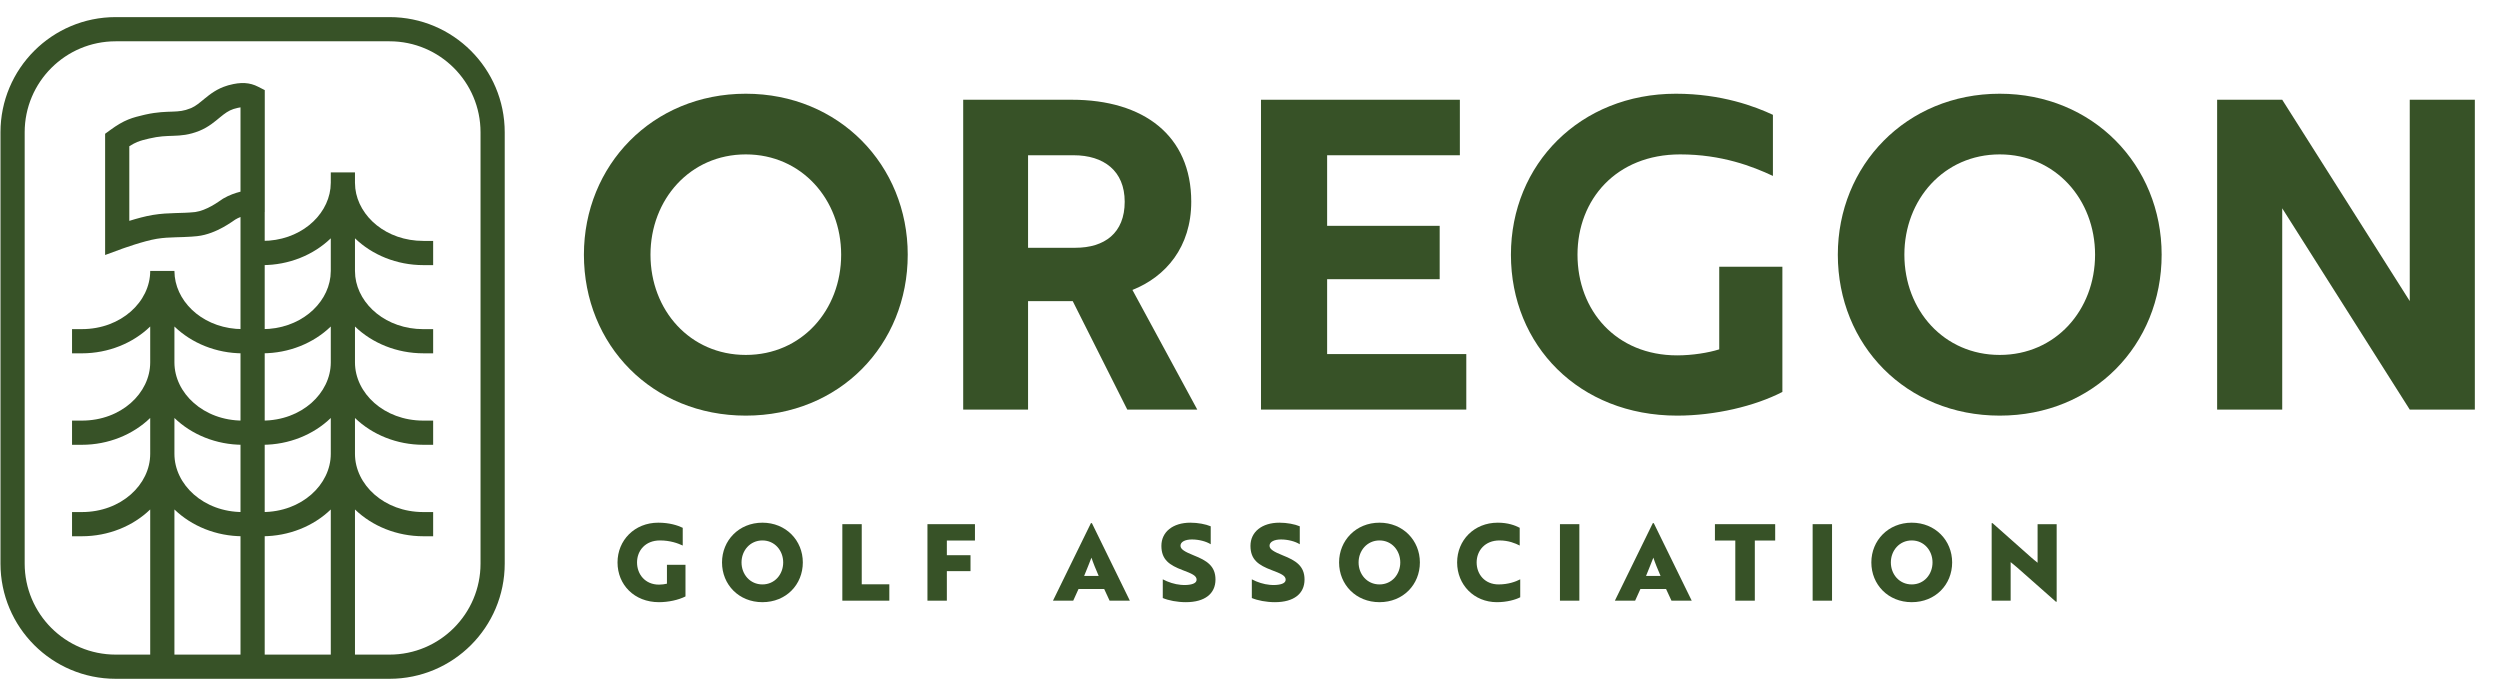 <svg width="108" height="30" viewBox="0 0 108 30" fill="none" xmlns="http://www.w3.org/2000/svg">
<g clip-path="url(#clip0_2398_1221)">
<path d="M20.759 5.715C20.759 3.544 18.999 1.784 16.828 1.784H4.998C2.827 1.784 1.066 3.544 1.066 5.715V24.347C1.066 26.518 2.827 28.279 4.998 28.279H16.828C18.999 28.279 20.759 26.518 20.759 24.347V5.715ZM21.804 24.347C21.804 27.096 19.576 29.324 16.828 29.324H4.998C2.249 29.324 0.021 27.096 0.021 24.347V5.715C0.021 2.967 2.249 0.739 4.998 0.739H16.828C19.576 0.739 21.804 2.967 21.804 5.715V24.347Z" fill="#375227"/>
<path d="M7.55 11.951C7.694 13.173 8.894 14.218 10.487 14.218H10.912V15.264H10.487C9.342 15.264 8.277 14.824 7.535 14.105V15.656C7.535 16.98 8.788 18.17 10.487 18.17H10.912V19.215H10.487C9.342 19.215 8.277 18.775 7.535 18.056V19.607C7.535 20.931 8.788 22.121 10.487 22.121H10.912V23.166H10.487C9.342 23.166 8.277 22.727 7.535 22.008V28.801H6.489V22.008C5.747 22.727 4.683 23.166 3.538 23.166H3.112V22.121H3.538C5.237 22.121 6.489 20.931 6.489 19.607V18.056C5.747 18.775 4.683 19.215 3.538 19.215H3.112V18.17H3.538C5.237 18.17 6.489 16.98 6.489 15.656V14.105C5.747 14.824 4.683 15.263 3.538 15.264H3.112V14.218H3.538C5.237 14.217 6.489 13.029 6.489 11.705H7.535L7.55 11.951Z" fill="#375227"/>
<path d="M15.335 7.894L15.349 8.14C15.493 9.362 16.695 10.407 18.288 10.407H18.712V11.453H18.288C17.142 11.453 16.078 11.013 15.335 10.295V11.705L15.349 11.952C15.493 13.173 16.695 14.219 18.288 14.219H18.712V15.263H18.288C17.142 15.263 16.078 14.824 15.335 14.105V15.657C15.336 16.981 16.589 18.17 18.288 18.17H18.712V19.215H18.288C17.142 19.215 16.078 18.776 15.335 18.057V19.608C15.336 20.932 16.589 22.121 18.288 22.121H18.712V23.166H18.288C17.142 23.166 16.078 22.727 15.335 22.009V28.802H14.29V22.009C13.547 22.727 12.483 23.166 11.337 23.166H10.913V22.121H11.337C13.036 22.121 14.289 20.932 14.29 19.608V18.057C13.547 18.776 12.483 19.215 11.337 19.215H10.913V18.17H11.337C13.036 18.17 14.289 16.981 14.29 15.657V14.105C13.547 14.824 12.483 15.263 11.337 15.263H10.913V14.219H11.337C12.93 14.219 14.131 13.173 14.275 11.952L14.29 11.705V10.295C13.547 11.013 12.483 11.453 11.337 11.453H10.913V10.407H11.337C12.93 10.407 14.131 9.362 14.275 8.14L14.29 7.894V7.447H15.335V7.894Z" fill="#375227"/>
<path d="M9.897 3.676C10.406 3.537 10.788 3.56 11.153 3.748L11.438 3.893V9.16H11.435V28.802H10.39V9.375C10.313 9.405 10.237 9.44 10.167 9.483C10.152 9.494 9.891 9.679 9.639 9.818C9.354 9.975 8.954 10.155 8.517 10.202L8.271 10.223C8.03 10.24 7.806 10.244 7.601 10.25C7.321 10.258 7.06 10.27 6.774 10.316C6.493 10.362 6.116 10.469 5.794 10.571C5.636 10.621 5.498 10.668 5.399 10.703C5.35 10.72 5.31 10.733 5.283 10.743C5.27 10.748 5.26 10.751 5.253 10.754C5.25 10.755 5.248 10.756 5.246 10.757L5.244 10.758L4.541 11.016V5.779L4.755 5.623C5.054 5.403 5.296 5.263 5.536 5.165C5.771 5.069 5.988 5.02 6.194 4.97L6.297 4.946C6.802 4.835 7.163 4.832 7.451 4.822C7.739 4.812 7.943 4.796 8.23 4.679L8.27 4.663C8.464 4.576 8.612 4.448 8.842 4.259C9.076 4.068 9.379 3.829 9.819 3.698L9.892 3.676H9.897ZM10.39 4.638C10.322 4.647 10.234 4.666 10.12 4.7L10.085 4.71C9.873 4.779 9.713 4.898 9.505 5.068C9.298 5.238 9.015 5.488 8.625 5.647L8.624 5.648C8.166 5.834 7.817 5.856 7.487 5.867C7.177 5.878 6.884 5.879 6.438 5.986L6.156 6.057C6.076 6.08 6.006 6.103 5.933 6.133C5.836 6.172 5.726 6.228 5.586 6.318V9.541C5.899 9.444 6.284 9.337 6.606 9.285C6.963 9.227 7.28 9.213 7.57 9.205C7.866 9.196 8.122 9.193 8.405 9.163L8.45 9.157C8.675 9.124 8.916 9.023 9.134 8.903C9.388 8.763 9.493 8.672 9.614 8.596L9.615 8.595L9.661 8.568C9.906 8.425 10.17 8.335 10.39 8.28V4.638Z" fill="#375227"/>
</g>
<path d="M88.848 25.995H88.816L87.126 24.503L86.86 24.283V25.95H86.04V22.599H86.077L87.753 24.086C87.845 24.159 87.932 24.242 88.024 24.311V22.644H88.848V25.995Z" fill="#375227"/>
<path d="M80.842 24.297C80.842 23.351 81.57 22.58 82.587 22.58C83.604 22.58 84.333 23.347 84.333 24.297C84.333 25.256 83.609 26.014 82.587 26.014C81.57 26.014 80.842 25.256 80.842 24.297ZM81.685 24.297C81.685 24.811 82.051 25.247 82.587 25.247C83.123 25.247 83.485 24.811 83.485 24.297C83.485 23.787 83.123 23.347 82.587 23.347C82.051 23.347 81.685 23.787 81.685 24.297Z" fill="#375227"/>
<path d="M79.144 25.949H78.306V22.644H79.144V25.949Z" fill="#375227"/>
<path d="M76.688 23.351H75.808V25.949H74.965V23.351H74.085V22.644H76.688V23.351Z" fill="#375227"/>
<path d="M69.762 25.95L71.402 22.599H71.443L73.083 25.95H72.208L71.974 25.445H70.866L70.637 25.95H69.762ZM71.109 24.88H71.736C71.622 24.618 71.489 24.292 71.425 24.09C71.379 24.201 71.2 24.669 71.109 24.88Z" fill="#375227"/>
<path d="M68.228 25.949H67.39V22.644H68.228V25.949Z" fill="#375227"/>
<path d="M65.651 22.8V23.567C65.463 23.471 65.17 23.347 64.776 23.347C64.153 23.347 63.791 23.787 63.791 24.297C63.791 24.811 64.144 25.247 64.74 25.247C65.161 25.247 65.477 25.128 65.674 25.027V25.802C65.472 25.908 65.097 26.014 64.666 26.014C63.677 26.014 62.948 25.261 62.948 24.297C62.948 23.342 63.677 22.58 64.703 22.58C65.143 22.58 65.45 22.695 65.651 22.8Z" fill="#375227"/>
<path d="M57.848 24.297C57.848 23.351 58.577 22.58 59.594 22.58C60.611 22.58 61.339 23.347 61.339 24.297C61.339 25.256 60.615 26.014 59.594 26.014C58.577 26.014 57.848 25.256 57.848 24.297ZM58.691 24.297C58.691 24.811 59.058 25.247 59.594 25.247C60.13 25.247 60.492 24.811 60.492 24.297C60.492 23.787 60.13 23.347 59.594 23.347C59.058 23.347 58.691 23.787 58.691 24.297Z" fill="#375227"/>
<path d="M55.078 26.014C54.702 26.014 54.327 25.94 54.079 25.835V25.027C54.313 25.151 54.592 25.242 54.858 25.265C54.95 25.275 55.037 25.275 55.119 25.27C55.389 25.252 55.541 25.178 55.541 25.041C55.541 24.866 55.334 24.779 54.931 24.627C54.377 24.416 54.02 24.187 54.02 23.581C54.02 22.975 54.519 22.58 55.27 22.58C55.6 22.58 55.93 22.644 56.15 22.736V23.512C55.953 23.388 55.641 23.305 55.339 23.305C55.037 23.305 54.844 23.411 54.844 23.576C54.844 23.732 55.037 23.838 55.421 23.994C55.976 24.214 56.356 24.448 56.356 25.036C56.356 25.646 55.898 26.014 55.078 26.014Z" fill="#375227"/>
<path d="M51.231 26.014C50.855 26.014 50.479 25.94 50.232 25.835V25.027C50.466 25.151 50.745 25.242 51.011 25.265C51.102 25.275 51.189 25.275 51.272 25.27C51.542 25.252 51.693 25.178 51.693 25.041C51.693 24.866 51.487 24.779 51.084 24.627C50.53 24.416 50.172 24.187 50.172 23.581C50.172 22.975 50.672 22.58 51.423 22.58C51.753 22.58 52.083 22.644 52.303 22.736V23.512C52.106 23.388 51.794 23.305 51.492 23.305C51.189 23.305 50.997 23.411 50.997 23.576C50.997 23.732 51.189 23.838 51.574 23.994C52.129 24.214 52.509 24.448 52.509 25.036C52.509 25.646 52.051 26.014 51.231 26.014Z" fill="#375227"/>
<path d="M45.488 25.95L47.128 22.599H47.17L48.81 25.95H47.935L47.701 25.445H46.592L46.363 25.95H45.488ZM46.835 24.88H47.463C47.348 24.618 47.215 24.292 47.151 24.09C47.105 24.201 46.927 24.669 46.835 24.88Z" fill="#375227"/>
<path d="M42.118 23.351H40.904V23.985H41.926V24.673H40.904V25.949H40.066V22.644H42.118V23.351Z" fill="#375227"/>
<path d="M38.419 25.949H36.389V22.644H37.227V25.242H38.419V25.949Z" fill="#375227"/>
<path d="M31.191 24.297C31.191 23.351 31.919 22.58 32.936 22.58C33.953 22.58 34.682 23.347 34.682 24.297C34.682 25.256 33.958 26.014 32.936 26.014C31.919 26.014 31.191 25.256 31.191 24.297ZM32.034 24.297C32.034 24.811 32.4 25.247 32.936 25.247C33.472 25.247 33.834 24.811 33.834 24.297C33.834 23.787 33.472 23.347 32.936 23.347C32.4 23.347 32.034 23.787 32.034 24.297Z" fill="#375227"/>
<path d="M29.613 25.766C29.302 25.922 28.871 26.014 28.468 26.014C27.401 26.014 26.677 25.261 26.677 24.297C26.677 23.342 27.41 22.58 28.436 22.58C28.922 22.58 29.274 22.695 29.494 22.801V23.567C29.284 23.471 28.958 23.347 28.509 23.347C27.877 23.347 27.52 23.788 27.52 24.297C27.52 24.811 27.872 25.256 28.468 25.256C28.587 25.256 28.72 25.238 28.812 25.215V24.398H29.613V25.766Z" fill="#375227"/>
<path d="M106.913 4.309H104.101V13.006L98.592 4.309H95.78V17.694H98.592V9.755V8.999L104.101 17.694H106.913V9.755V4.309Z" fill="#375227"/>
<path d="M79.394 11.002C79.394 7.153 82.344 4.049 86.388 4.049C90.415 4.049 93.383 7.135 93.383 11.002C93.383 14.906 90.433 17.955 86.388 17.955C82.344 17.955 79.394 14.906 79.394 11.002ZM82.269 11.002C82.269 13.4 83.976 15.333 86.388 15.333C88.8 15.333 90.507 13.4 90.507 11.002C90.507 8.622 88.8 6.67 86.388 6.67C83.976 6.67 82.269 8.622 82.269 11.002Z" fill="#375227"/>
<path d="M76.999 16.932C75.811 17.546 74.086 17.955 72.453 17.955C68.222 17.955 65.272 14.924 65.272 11.002C65.272 7.098 68.26 4.049 72.397 4.049C74.382 4.049 75.83 4.606 76.59 4.96V7.6C75.718 7.191 74.382 6.67 72.583 6.67C69.818 6.67 68.148 8.622 68.148 11.002C68.148 13.418 69.818 15.352 72.453 15.352C73.102 15.352 73.807 15.24 74.271 15.092V11.522H76.999V16.932Z" fill="#375227"/>
<path d="M63.344 17.694H54.475V4.309H63.066V6.707H57.332V9.756H62.194V12.061H57.332V15.296H63.344V17.694Z" fill="#375227"/>
<path d="M41.61 4.309H46.304C49.403 4.309 51.462 5.852 51.462 8.715C51.462 10.667 50.368 11.95 48.921 12.526L51.722 17.694H48.698L46.342 13.009H44.412V17.694H41.61V4.309ZM46.379 6.707H44.412V10.704H46.453C47.715 10.704 48.587 10.072 48.587 8.715C48.587 7.376 47.678 6.707 46.379 6.707Z" fill="#375227"/>
<path d="M25.225 11.002C25.225 7.153 28.175 4.049 32.219 4.049C36.246 4.049 39.214 7.135 39.214 11.002C39.214 14.906 36.264 17.955 32.219 17.955C28.175 17.955 25.225 14.906 25.225 11.002ZM28.101 11.002C28.101 13.4 29.807 15.333 32.219 15.333C34.631 15.333 36.338 13.4 36.338 11.002C36.338 8.622 34.631 6.67 32.219 6.67C29.807 6.67 28.101 8.622 28.101 11.002Z" fill="#375227"/>
<defs>
<clipPath id="clip0_2398_1221">
<rect width="21.783" height="28.585" fill="white" transform="translate(0.021 0.739)"/>
</clipPath>
</defs>
</svg>
